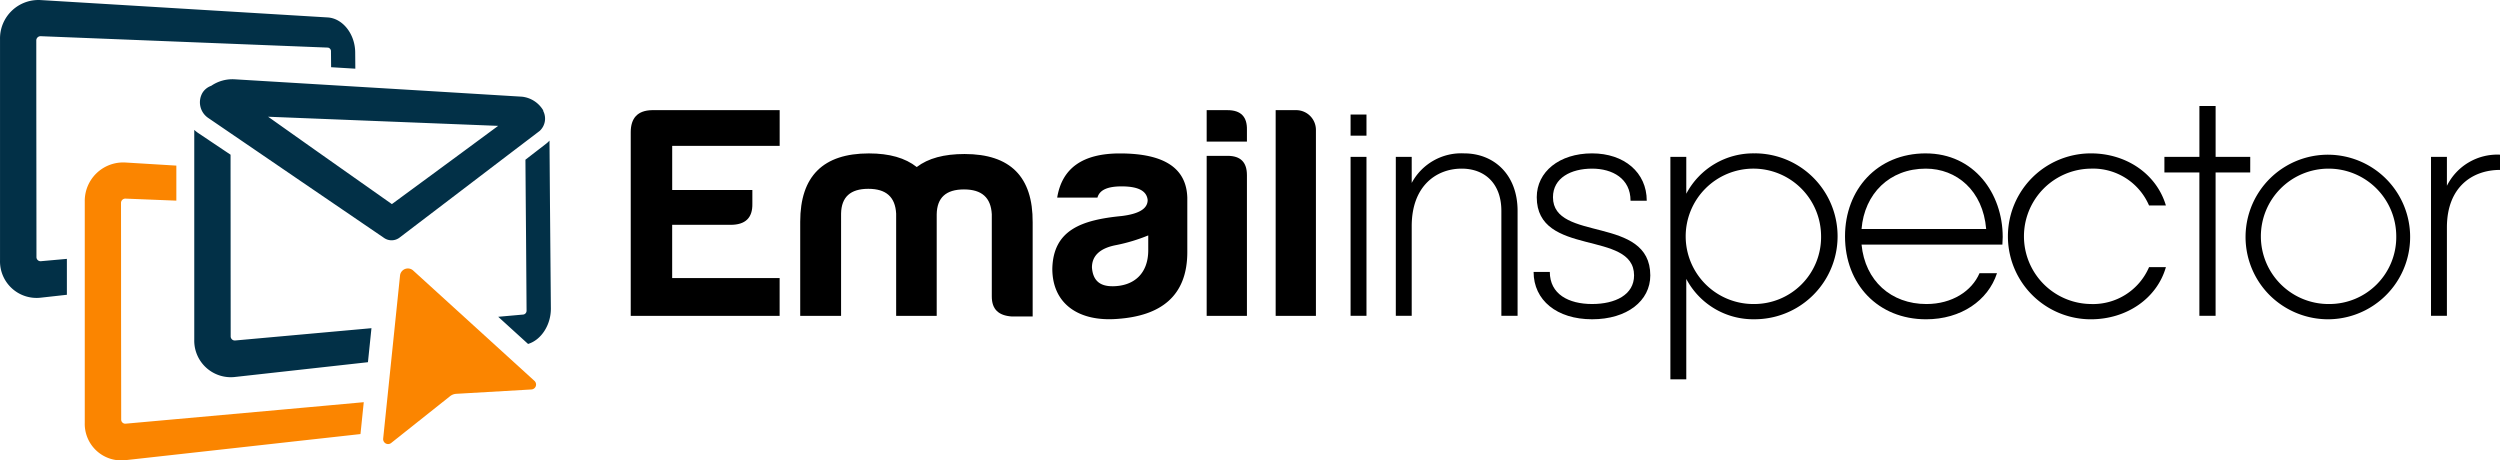 <svg id="ec382ab4-2aac-48c8-95c4-5b752b06f939" data-name="Layer 1" xmlns="http://www.w3.org/2000/svg" viewBox="0 0 543 100"><defs><style>.fb440855-b862-4003-a275-0aac06c09bcc{fill:#023047;}.a272db2c-8f54-4b9a-aa64-9fd10cced1e7,.fb440855-b862-4003-a275-0aac06c09bcc{fill-rule:evenodd;}.a272db2c-8f54-4b9a-aa64-9fd10cced1e7,.a8b9e7e3-1595-49fa-a384-9e3768a997e9{fill:#fb8500;}</style></defs><g id="f2d25808-5aa5-4c20-85fa-c00f52392ae9" data-name="Page-1"><g id="fdceba4f-e2b9-4b45-8b87-5e6a5102cac3" data-name="logo1"><g id="f3340813-6721-4d78-a364-726b36e190f3" data-name="Group 61086"><g id="a5c936cb-f8df-453f-958f-24900eb448f6" data-name="Group 61085"><path id="e6068cb7-a2e6-40f4-9039-04fd5f4260cd" data-name="Path 13392" d="M136.995,68.612h32.341V60.398H145.995V48.832h12.686c3.221,0,4.798-1.51,4.733-4.598V41.273H146.001V31.68h23.342V23.926H141.597c-3.091.066-4.602,1.708-4.602,4.796Z"/><path id="b09cda0a-9097-43b6-b1a0-c508d2df0832" data-name="Path 13393" d="M188.597,41.01c3.879,0,5.851,1.775,6.048,5.389V68.612h8.808V46.529c.067-3.614,2.038-5.387,5.917-5.387s5.851,1.773,6.048,5.387V64.402c0,2.76,1.446,4.14,4.339,4.337H224.295V48.304c.065-9.923-4.865-14.852-14.791-14.852-4.471,0-7.889.92-10.387,2.827-2.498-1.973-5.916-2.958-10.387-2.958-9.925,0-14.922,4.926-14.922,14.852v20.439h8.875V46.398C182.747,42.784,184.719,41.01,188.597,41.01Z"/><path id="bc1c6fd6-ac23-4ede-b51c-aa0883708c79" data-name="Path 13394" d="M241.581,62.169c-2.761,0-4.208-1.314-4.409-4.074,0-2.563,1.775-4.205,5.258-4.862a37.815,37.815,0,0,0,6.969-2.103v3.223c0,4.926-2.958,7.82-7.822,7.82Zm2.037-21.687c3.615,0,5.455.985,5.653,2.957,0,1.906-1.906,3.022-5.653,3.482-8.809.856-14.857,3.089-15.054,11.435,0,7.688,5.785,11.565,14.135,10.908,9.399-.657,15.184-4.926,15.184-14.518V42.917c-.197-6.439-5.057-9.592-14.653-9.592-8.019,0-12.555,3.155-13.607,9.592h8.743C238.82,41.273,240.529,40.482,243.618,40.482Z"/><path id="a3258145-f69f-41c1-b3f9-2541a9be5c91" data-name="Path 13395" d="M262.089,23.925V30.76h8.744V28.197c.066-2.826-1.315-4.271-4.208-4.271Zm0,9.923V68.612h8.744V38.053c0-2.826-1.381-4.205-4.208-4.205Z"/><path id="bd0696fd-ce6e-4e74-9a3d-9d0a54d2df07" data-name="Path 13396" d="M281.613,23.925H277.074V68.612h8.744V28.196A4.293,4.293,0,0,0,281.613,23.925Z"/></g><path id="adc596e6-0952-44c6-b751-de091f55f360" data-name="Path 13397" d="M293.346,29.464h3.453V24.872h-3.453Zm0,39.122h3.453V34.073h-3.453Z"/><path id="ed6a3414-3ff3-4779-9d28-48fe4d91ce19" data-name="Path 13398" d="M318.019,33.314a12.199,12.199,0,0,0-11.395,6.419V34.073h-3.453V68.587h3.453V49.121c0-8.835,5.455-12.494,10.841-12.494,5.042,0,8.632,3.241,8.632,9.18V68.587h3.522V45.807C329.62,37.869,324.439,33.314,318.019,33.314Z"/><path id="aadcd3fb-9736-4aac-9951-f6b31a6b71ab" data-name="Path 13399" d="M337.305,42.839c0-4.21,3.936-6.212,8.492-6.212,4.421,0,8.356,2.139,8.356,6.971h3.521c0-6.143-4.903-10.285-11.877-10.285-7.113,0-12.014,4.003-12.014,9.525,0,13.047,21.137,7.041,21.137,16.981,0,4.212-4.074,6.213-9.116,6.213-5.109,0-9.184-2.14-9.184-6.971h-3.522c0,6.143,5.042,10.285,12.708,10.285,7.596,0,12.638-4.004,12.638-9.526C358.436,46.704,337.305,52.641,337.305,42.839Z"/><path id="a0fba485-1b0f-400b-8630-af403aff632b" data-name="Path 13400" d="M381.106,33.314a16.436,16.436,0,0,0-14.846,8.767V34.073h-3.453v48.319h3.453V60.575a16.437,16.437,0,0,0,14.846,8.767,18.018,18.018,0,1,0,0-36.037Zm-.207,32.719a14.703,14.703,0,1,1,14.639-14.704A14.529,14.529,0,0,1,380.905,66.033Z"/><path id="febbf5fd-aa3b-4ec1-802e-e25d4de66b33" data-name="Path 13401" d="M418.277,33.314c-10.565,0-17.54,7.868-17.54,18.018,0,10.423,7.181,18.018,17.609,18.018,7.596,0,13.465-4.073,15.399-10.009h-3.798c-1.657,3.866-5.938,6.695-11.532,6.695-7.665,0-13.327-5.04-14.087-12.908H434.918c0-.552.07-1.104.07-1.657,0-9.463-6.215-18.154-16.711-18.154Zm0,3.313c6.698,0,12.429,4.763,13.119,13.116H404.328C404.949,42.08,410.405,36.627,418.277,36.627Z"/><path id="a1fea693-ba55-4230-a097-70e2d2cb5a79" data-name="Path 13402" d="M470.433,58.026h-3.659a13.238,13.238,0,0,1-12.637,8.007,14.704,14.704,0,0,1,0-29.406,13.238,13.238,0,0,1,12.637,8.007h3.659c-2.002-6.765-8.494-11.32-16.296-11.32a18.018,18.018,0,1,0,0,36.037C461.939,69.347,468.499,64.791,470.433,58.026Z"/><polygon id="eff3d717-bba5-4592-9277-a144a3b79a25" data-name="Path 13403" points="488.753 34.073 481.232 34.073 481.232 23.028 477.71 23.028 477.71 34.073 470.108 34.073 470.108 37.455 477.705 37.455 477.705 68.587 481.227 68.587 481.227 37.455 488.748 37.455 488.753 34.073"/><path id="b3334c62-6b8a-4040-b0c4-bcebf6459b6b" data-name="Path 13404" d="M505.897,69.347a17.873,17.873,0,1,0-12.878-5.184,18.022,18.022,0,0,0,12.878,5.184Zm0-3.313a14.703,14.703,0,1,1,14.57-14.704,14.529,14.529,0,0,1-14.57,14.704Z"/><path id="b64a0d80-46e5-40a1-b877-d13a3bec7d3e" data-name="Path 13405" d="M531.469,40.353V34.072h-3.455V68.586h3.455v-19.185c0-8.835,5.593-12.495,11.531-12.495v-3.312a12.225,12.225,0,0,0-11.531,6.759Z"/></g><g id="a094cba3-b0d9-446a-9912-4f0b5ec7fd9a" data-name="Group 61088"><g id="b4e5415b-4bb5-4a41-8f5f-6d2d560462ff" data-name="Group 61087"><path id="f0583ec6-7d73-4248-9af9-0e8b80bbe0a5" data-name="Path 13406" class="fb440855-b862-4003-a275-0aac06c09bcc" d="M8.831.014q18.073,1.089,33.988,2.057L71.171,3.787c3.276.198,5.947,3.611,5.978,7.583l.029,3.548-5.261-.319-.03-3.423a.79.79,0,0,0-.66-.837q-13.398-.53-28.379-1.125-15.95-.636-34.002-1.352a.922.922,0,0,0-.963.933q0,11.716.014,23.463T7.919,55.835a.887.887,0,0,0,.97.897l5.638-.506v7.8l-5.632.625A7.939,7.939,0,0,1,.004,56.529V8.503A8.352,8.352,0,0,1,8.831.014Z"/><path id="f17e0410-a347-4229-80b9-e0228159c48d" data-name="Path 13407" class="a272db2c-8f54-4b9a-aa64-9fd10cced1e7" d="M79.008,87.356l-.713,6.922c-5.42.609-11.022,1.219-16.819,1.867-10.685,1.193-22.058,2.45-34.182,3.798A7.934,7.934,0,0,1,18.411,91.815V43.788A8.355,8.355,0,0,1,27.242,35.297l11.061.674v7.609L27.255,43.14a.941.941,0,0,0-.973.946q.019,11.705.013,23.463.019,11.764.026,23.579a.886.886,0,0,0,.973.894l34.156-3.072Q70.534,88.134,79.008,87.356Z"/><path id="a3b43765-e8ef-4811-a579-0f43fb4b3983" data-name="Path 13408" class="fb440855-b862-4003-a275-0aac06c09bcc" d="M119.493,48.727q-.078-9.1-.143-18.187a5.672,5.672,0,0,1-.713.661q-2.237,1.731-4.513,3.487.058,8.167.13,16.359.058,8.167.117,16.398a.844.844,0,0,1-.661.869c-1.815.169-3.644.324-5.498.493l6.484,5.898c2.84-.856,4.98-4.109,4.954-7.726Q119.571,57.839,119.493,48.727ZM50.104,73.058c0-6.598-.013-13.196-.013-19.755s-.013-13.144-.013-19.703c-2.295-1.53-4.629-3.098-6.989-4.68a6.966,6.966,0,0,1-.895-.713V73.745a7.94,7.94,0,0,0,8.883,8.128Q66.268,80.187,79.916,78.671l.765-7.389q-14.005,1.264-29.605,2.67a.892.892,0,0,1-.973-.894Zm67.859-48.999.052-.039a6.121,6.121,0,0,0-4.655-3.02Q99.977,20.182,84.999,19.275c-10.62-.635-21.928-1.322-33.988-2.048a8.155,8.155,0,0,0-5.135,1.413,3.658,3.658,0,0,0-1.841,1.426,4.098,4.098,0,0,0,1.206,5.561q10.374,7.078,20.048,13.689,9.356,6.378,18.116,12.354a2.863,2.863,0,0,0,3.449-.117q8.228-6.261,15.898-12.107,7.45-5.678,14.459-11.005a3.629,3.629,0,0,0,.752-4.381Zm-17.584,9.048Q92.987,38.551,85.116,44.332q-8.228-5.794-16.974-11.965l-9.907-7.013,26.739,1.063,23.225.92Z"/></g><path id="a5a52231-892a-4ef2-941f-b686a31ebde5" data-name="Path 13409" class="a8b9e7e3-1595-49fa-a384-9e3768a997e9" d="M84.962,96.216,97.759,86.049a2.392,2.392,0,0,1,1.345-.512l16.318-.945a1.073,1.073,0,0,0,.66-1.865l-26.337-23.967a1.686,1.686,0,0,0-1.145-.449,1.713,1.713,0,0,0-1.713,1.539l-3.662,35.413a1.076,1.076,0,0,0,1.074,1.187,1.054,1.054,0,0,0,.663-.235Z"/></g></g></g></svg>